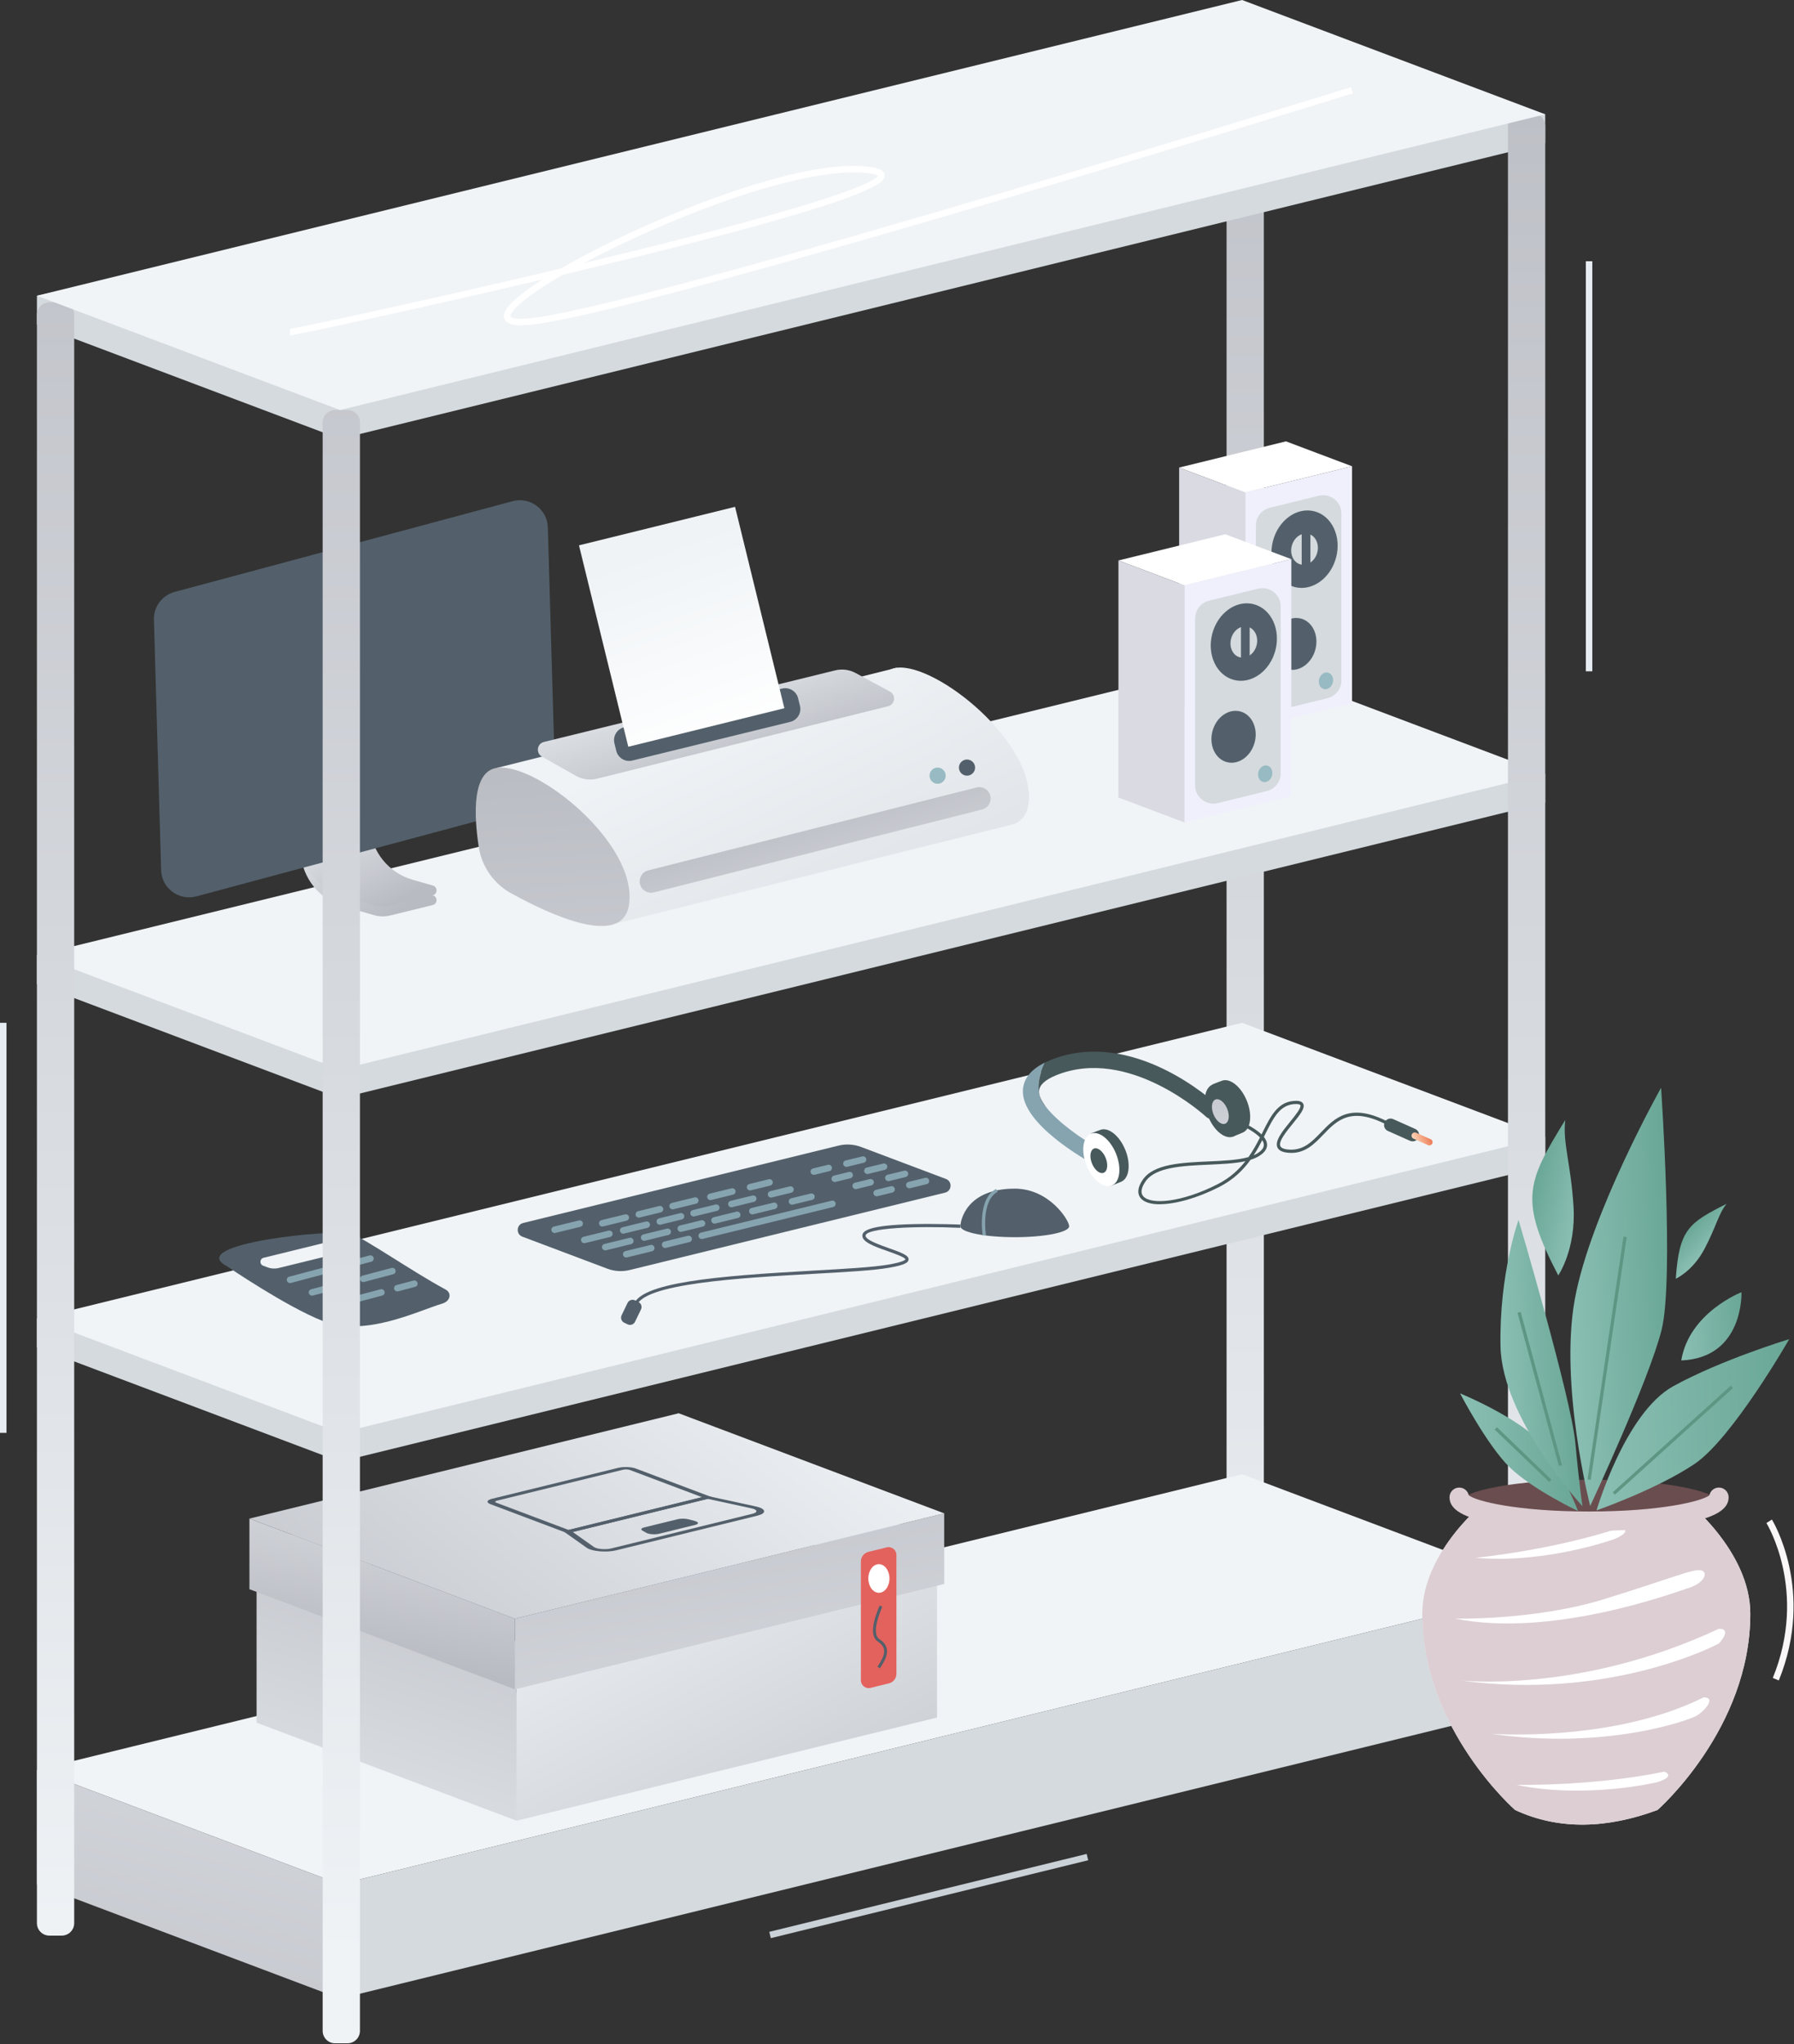 <svg width="553" height="630" viewBox="0 0 553 630" fill="none" xmlns="http://www.w3.org/2000/svg">
<rect x="0" y="0" width="553" height="630" fill="#333333" stroke="none"/>
<g clip-path="url(#clip0_522_7084)">
<path d="M385.75 4.26H381.92C379.805 4.26 378.09 5.975 378.09 8.09V503.81C378.09 505.925 379.805 507.64 381.92 507.64H385.75C387.865 507.64 389.58 505.925 389.58 503.81V8.09C389.58 5.975 387.865 4.26 385.75 4.26Z" fill="url(#paint0_linear_522_7084)"/>
<path d="M104.83 580.74L11.38 545.51L382.87 454.36L476.31 489.59L104.83 580.74Z" fill="#F0F4F7"/>
<path d="M476.31 524.83L104.83 615.98V580.74L476.31 489.59V524.83Z" fill="#D4DADD"/>
<path d="M104.83 615.98L11.38 580.74V545.51L104.83 580.74V615.98Z" fill="url(#paint1_linear_522_7084)"/>
<path d="M159.24 505.88L79.09 475.66L208.69 443.86L288.84 474.08L159.24 505.88Z" fill="url(#paint2_linear_522_7084)"/>
<path d="M155.24 520.77L95.79 498.36C91.18 496.63 90.23 489.24 94.99 487.25L201.08 466.61C204.93 465.67 208.98 465.91 212.69 467.31L273.57 485.14C278.79 488.38 274.78 494.99 271.78 495.72L166.85 521.47C163 522.41 158.95 522.17 155.24 520.77Z" fill="#53536B"/>
<path d="M155.24 515.1L95.79 492.69C92.9 491.6 93.15 487.43 96.15 486.69L201.08 460.94C204.93 460 208.98 460.24 212.69 461.64L272.14 484.05C275.03 485.14 274.78 489.31 271.78 490.05L166.85 515.8C163 516.74 158.95 516.5 155.24 515.1Z" fill="#53536B"/>
<path d="M183.98 491.71C191.944 491.71 198.4 488.558 198.4 484.67C198.4 480.782 191.944 477.63 183.98 477.63C176.016 477.63 169.56 480.782 169.56 484.67C169.56 488.558 176.016 491.71 183.98 491.71Z" fill="white"/>
<path d="M288.839 529.36L159.239 561.16V505.88L288.839 474.08V529.36Z" fill="url(#paint3_linear_522_7084)"/>
<path d="M159.24 561.16L79.09 530.94V475.66L159.24 505.88V561.16Z" fill="url(#paint4_linear_522_7084)"/>
<path d="M291.05 488.2L158.72 520.67V498.9L291.05 466.43V488.2Z" fill="url(#paint5_linear_522_7084)"/>
<path d="M158.72 520.67L76.89 489.81V468.04L158.72 498.9V520.67Z" fill="url(#paint6_linear_522_7084)"/>
<path d="M158.72 498.9L76.89 468.04L209.21 435.58L291.05 466.43L158.72 498.9Z" fill="url(#paint7_linear_522_7084)"/>
<path d="M274 518.831L268.35 520.22C266.84 520.59 265.37 519.441 265.37 517.881V481.261C265.37 479.861 266.33 478.641 267.69 478.301L273.34 476.911C274.85 476.541 276.32 477.691 276.32 479.251V515.871C276.32 517.271 275.36 518.491 274 518.831Z" fill="#E3625D"/>
<path d="M334.961 571.398L237.125 595.411L237.602 597.353L335.438 573.341L334.961 571.398Z" fill="#CAD2D8"/>
<path d="M104.83 338.52L11.38 303.28V294.41L382.87 212.13L476.31 238.49V247.37L104.83 338.52Z" fill="#D4DADD"/>
<path d="M104.83 329.64L11.38 294.41L382.87 203.26L476.31 238.49L104.83 329.64Z" fill="#F0F4F7"/>
<path d="M93.78 232.31C91 232.31 91.78 250.22 92.7 263.07C93.25 270.73 98.52 277.24 105.9 279.36L115.35 282.07C116.94 282.53 118.62 282.56 120.23 282.17L133.37 278.95C134.92 278.57 134.97 276.37 133.43 275.93L127.19 274.14C119.81 272.02 114.54 265.51 113.99 257.85C113.28 247.97 112.65 235.12 113.66 229.69C113.87 228.58 112.85 227.64 111.75 227.9L93.77 232.31H93.78Z" fill="url(#paint8_linear_522_7084)"/>
<path d="M93.78 229.31C91 229.31 91.78 247.22 92.7 260.07C93.25 267.73 98.52 274.24 105.9 276.36L115.35 279.07C116.94 279.53 118.62 279.56 120.23 279.17L133.37 275.95C134.92 275.57 134.97 273.37 133.43 272.93L127.19 271.14C119.81 269.02 114.54 262.51 113.99 254.85C113.28 244.97 112.65 232.12 113.66 226.69C113.87 225.58 112.85 224.64 111.75 224.9L93.77 229.31H93.78Z" fill="url(#paint9_linear_522_7084)"/>
<path d="M104.83 450.5L11.38 415.27V406.39L382.87 324.12L476.31 350.47V359.35L104.83 450.5Z" fill="#D4DADD"/>
<path d="M104.83 441.62L11.38 406.39L382.87 315.24L476.31 350.47L104.83 441.62Z" fill="#F0F4F7"/>
<path d="M187.18 391.01L161.02 381.15C158.99 380.38 159.16 377.45 161.27 376.93L258.49 353.08C260.79 352.52 263.2 352.66 265.42 353.5L291.58 363.36C293.61 364.13 293.44 367.06 291.33 367.58L194.11 391.43C191.81 391.99 189.4 391.85 187.18 391.01Z" fill="#53606B"/>
<path d="M47.45 191.01L49.67 268.19C49.83 273.75 55.14 277.71 60.52 276.27L164.71 248.3C168.57 247.26 171.21 243.72 171.09 239.73L168.87 162.55C168.71 156.99 163.4 153.03 158.02 154.47L53.83 182.44C49.97 183.48 47.33 187.02 47.45 191.01Z" fill="#53606B"/>
<path d="M104.83 135.26L11.38 100.03V91.15L382.87 8.88L476.31 35.23V44.11L104.83 135.26Z" fill="#D4DADD"/>
<path d="M69.85 390.19C69.85 390.19 88.07 402.64 99.47 407.13C112.47 412.25 128.68 404.06 136.39 401.76C138.78 401.05 139.41 398.54 137.28 397.4C127.23 392 112.02 381.42 108.21 380.25C103.17 378.7 56.97 383.28 69.84 390.19H69.85Z" fill="#53606B"/>
<path d="M82.45 390.6L81.1 390.09C79.93 389.65 80.03 387.95 81.25 387.66L102.93 382.34C104.08 382.06 105.29 382.13 106.39 382.55L107.74 383.06C108.91 383.5 108.81 385.2 107.59 385.49L85.91 390.81C84.76 391.09 83.55 391.02 82.45 390.6Z" fill="#F0F4F7"/>
<path d="M108.97 390.28C108.53 390.28 108.12 389.98 108 389.54C107.86 389.01 108.18 388.46 108.71 388.32L113.94 386.94C114.47 386.8 115.02 387.12 115.16 387.65C115.3 388.18 114.98 388.73 114.45 388.87L109.22 390.25C109.13 390.27 109.05 390.28 108.96 390.28H108.97Z" fill="#86A4B0"/>
<path d="M89.4 395.45C88.96 395.45 88.55 395.15 88.43 394.71C88.29 394.18 88.61 393.63 89.14 393.49L103.86 389.59C104.39 389.45 104.94 389.77 105.08 390.3C105.22 390.83 104.9 391.38 104.37 391.52L89.65 395.42C89.56 395.44 89.48 395.45 89.39 395.45H89.4Z" fill="#86A4B0"/>
<path d="M111.98 395.141C111.54 395.141 111.13 394.84 111.01 394.4C110.87 393.87 111.19 393.32 111.72 393.18L120.7 390.8C121.23 390.66 121.78 390.98 121.92 391.51C122.06 392.04 121.74 392.59 121.21 392.73L112.23 395.11C112.14 395.13 112.06 395.141 111.97 395.141H111.98Z" fill="#86A4B0"/>
<path d="M96.17 399.33C95.73 399.33 95.32 399.03 95.2 398.59C95.06 398.06 95.38 397.51 95.91 397.37L105.69 394.78C106.22 394.64 106.77 394.96 106.91 395.49C107.05 396.02 106.73 396.57 106.2 396.71L96.42 399.3C96.33 399.32 96.25 399.33 96.16 399.33H96.17Z" fill="#86A4B0"/>
<path d="M122.47 398.03C122.03 398.03 121.62 397.73 121.5 397.29C121.36 396.76 121.68 396.21 122.21 396.07L127.48 394.68C128.01 394.54 128.56 394.86 128.7 395.39C128.84 395.92 128.52 396.47 127.99 396.61L122.72 398C122.63 398.02 122.55 398.03 122.46 398.03H122.47Z" fill="#86A4B0"/>
<path d="M102.93 403.2C102.49 403.2 102.08 402.9 101.96 402.46C101.82 401.93 102.14 401.38 102.67 401.24L117.31 397.37C117.84 397.23 118.39 397.55 118.53 398.08C118.67 398.61 118.35 399.16 117.82 399.3L103.18 403.17C103.09 403.19 103.01 403.2 102.92 403.2H102.93Z" fill="#86A4B0"/>
<path d="M329.57 377.94C329.57 379.8 322.07 381.31 312.81 381.31C303.55 381.31 296.05 379.8 296.05 377.94C296.05 376.08 297.96 366.35 312.81 366.35C323.43 366.35 329.57 376.08 329.57 377.94Z" fill="#53606B"/>
<path d="M472.49 34.98H468.66C466.545 34.98 464.83 36.695 464.83 38.81V534.53C464.83 536.646 466.545 538.36 468.66 538.36H472.49C474.605 538.36 476.32 536.646 476.32 534.53V38.81C476.32 36.695 474.605 34.98 472.49 34.98Z" fill="url(#paint10_linear_522_7084)"/>
<path d="M19.04 93.19H15.21C13.095 93.19 11.38 94.905 11.38 97.02V592.74C11.38 594.856 13.095 596.57 15.21 596.57H19.04C21.155 596.57 22.87 594.856 22.87 592.74V97.02C22.87 94.905 21.155 93.19 19.04 93.19Z" fill="url(#paint11_linear_522_7084)"/>
<path d="M272.57 239.71C272.57 239.71 264.14 207.34 276.4 205.81C288.66 204.28 319.68 229.17 317 247.94C314.32 266.71 272.57 239.72 272.57 239.72V239.71Z" fill="url(#paint12_linear_522_7084)"/>
<path d="M189.551 284.72L311.391 254.27L276.401 205.81L153.301 236.64L189.551 284.72Z" fill="url(#paint13_linear_522_7084)"/>
<path d="M157.55 275.32C152.16 272.35 148.48 267.04 147.56 260.96C146.09 251.28 145.44 237.62 153.3 236.64C165.56 235.11 196.58 260 193.9 278.77C191.97 292.27 169.83 282.09 157.56 275.32H157.55Z" fill="url(#paint14_linear_522_7084)"/>
<path d="M177.541 239.12L167.041 233.19C165.111 232.1 165.511 229.21 167.661 228.68L257.431 206.62C259.561 206.1 261.801 206.38 263.721 207.42L274.311 213.14C276.281 214.2 275.911 217.13 273.741 217.67L184.001 240C181.811 240.54 179.501 240.23 177.531 239.12H177.541Z" fill="url(#paint15_linear_522_7084)"/>
<path d="M241.074 212.222L192.393 224.143C190.199 224.681 188.855 226.895 189.393 229.089L189.961 231.41C190.499 233.604 192.713 234.947 194.907 234.41L243.588 222.489C245.782 221.951 247.125 219.737 246.588 217.543L246.02 215.222C245.482 213.028 243.268 211.685 241.074 212.222Z" fill="#53606B"/>
<path d="M200.77 275.15C199.17 275.2 197.69 274.13 197.28 272.51C196.81 270.64 197.94 268.73 199.82 268.26L301.01 242.71C302.88 242.23 304.79 243.37 305.26 245.25C305.73 247.12 304.6 249.03 302.72 249.5L201.53 275.05C201.28 275.11 201.02 275.15 200.77 275.16V275.15Z" fill="url(#paint16_linear_522_7084)"/>
<path d="M289.02 241.56C290.395 241.56 291.51 240.445 291.51 239.07C291.51 237.695 290.395 236.58 289.02 236.58C287.645 236.58 286.53 237.695 286.53 239.07C286.53 240.445 287.645 241.56 289.02 241.56Z" fill="#97BAC3"/>
<path d="M298.081 239.07C299.456 239.07 300.571 237.955 300.571 236.58C300.571 235.205 299.456 234.09 298.081 234.09C296.706 234.09 295.591 235.205 295.591 236.58C295.591 237.955 296.706 239.07 298.081 239.07Z" fill="#53606B"/>
<path d="M241.781 218.28L193.671 230.16L178.471 168.08L226.581 156.21L241.781 218.28Z" fill="url(#paint17_linear_522_7084)"/>
<path d="M384.339 339.269C386.119 343.679 385.539 348.079 383.039 349.089C382.779 349.199 380.149 350.319 379.869 350.349C377.469 350.559 376.879 346.879 375.279 342.939C373.719 339.079 371.979 335.849 373.739 334.269C373.989 334.039 376.269 333.249 376.579 333.119C379.079 332.109 382.559 334.869 384.339 339.279V339.269Z" fill="#48595B"/>
<path d="M380.188 350.286C382.692 349.274 383.277 344.876 381.493 340.461C379.71 336.047 376.234 333.289 373.73 334.301C371.226 335.313 370.642 339.711 372.425 344.125C374.209 348.539 377.684 351.297 380.188 350.286Z" fill="#48595B"/>
<path d="M322.1 327.49C317.8 329.6 315.51 332.44 315.31 335.95C314.72 346.36 334.8 357.57 337.09 358.81C337.77 359.18 338.55 359.2 339.22 358.93C339.74 358.72 340.19 358.34 340.48 357.81C341.14 356.6 340.69 355.08 339.48 354.42C333.69 351.27 326.3 346.03 322.61 341.39C322.59 341.37 322.58 341.36 322.56 341.35C318.32 337.24 320.54 330.78 322.1 327.49Z" fill="#86A4B0"/>
<path d="M375.21 340.55C374.15 339.56 349.08 316.5 323.75 326.74C323.17 326.98 322.63 327.23 322.1 327.49C320.54 330.77 318.32 337.23 322.56 341.35C322.58 341.37 322.59 341.38 322.61 341.39C321.12 339.51 320.22 337.73 320.3 336.23C320.4 334.4 322.19 332.77 325.62 331.38C347.98 322.34 371.56 343.99 371.79 344.21C372.8 345.15 374.38 345.1 375.32 344.09C376.26 343.08 376.21 341.5 375.2 340.56L375.21 340.55Z" fill="#48595B"/>
<path d="M346.879 354.41C348.659 358.82 348.079 363.22 345.579 364.23C345.319 364.34 342.689 365.46 342.409 365.49C340.009 365.7 339.419 362.02 337.819 358.08C336.259 354.22 334.519 350.99 336.279 349.41C336.529 349.18 338.809 348.39 339.119 348.26C341.619 347.25 345.099 350.01 346.879 354.42V354.41Z" fill="#48595B"/>
<path d="M342.714 365.407C345.218 364.395 345.802 359.997 344.019 355.583C342.235 351.169 338.76 348.41 336.256 349.422C333.752 350.434 333.167 354.832 334.951 359.246C336.734 363.66 340.21 366.418 342.714 365.407Z" fill="white"/>
<path d="M340.218 361.46C341.385 360.988 341.657 358.937 340.826 356.878C339.994 354.82 338.373 353.534 337.206 354.005C336.038 354.477 335.766 356.528 336.598 358.587C337.429 360.645 339.05 361.932 340.218 361.46Z" fill="#48595B"/>
<path d="M357.49 371.17C354.81 371.17 352.76 370.58 351.68 369.36C350.82 368.38 350.22 366.58 352.28 363.57C355.61 358.71 364.24 358.33 372.58 357.96C377.19 357.75 381.61 357.56 384.85 356.62C386.27 354.6 387.4 352.53 388.39 350.57C386.55 348.66 383.07 346.97 381.47 346.34L381.84 345.41C382.09 345.51 386.39 347.23 388.86 349.64L389.17 349.02C391.75 343.85 393.97 339.39 399.35 339.29C400.67 339.26 401.41 339.57 401.73 340.22C402.38 341.55 400.66 343.66 398.49 346.33C396.5 348.78 394.03 351.82 394.66 353.24C395.01 354.03 396.42 354.27 397.54 354.33C401.84 354.54 404.45 351.86 407.2 349C411.43 344.6 416.21 339.61 428.14 345.89L427.68 346.77C416.42 340.85 412.1 345.34 407.92 349.69C405.14 352.59 402.24 355.59 397.49 355.32C395.43 355.21 394.21 354.66 393.76 353.63C392.88 351.64 395.34 348.61 397.72 345.68C399.27 343.77 401.2 341.39 400.84 340.63C400.78 340.51 400.52 340.23 399.38 340.27C394.61 340.35 392.61 344.37 390.07 349.44C389.91 349.76 389.75 350.08 389.59 350.41C390.14 351.11 390.51 351.85 390.57 352.61C390.68 354.01 389.82 355.27 387.99 356.37C387.26 356.81 386.41 357.16 385.48 357.46C383.22 360.6 380.22 363.59 375.85 365.82C369.08 369.28 362.28 371.15 357.49 371.15V371.17ZM383.91 357.89C380.72 358.6 376.75 358.77 372.62 358.96C364.52 359.32 356.15 359.69 353.1 364.14C352.16 365.51 351.28 367.41 352.42 368.71C354.75 371.36 364.19 370.67 375.38 364.96C379.1 363.06 381.8 360.57 383.89 357.9L383.91 357.89ZM389.08 351.43C388.31 352.94 387.45 354.51 386.44 356.06C386.81 355.9 387.15 355.73 387.47 355.54C388.94 354.66 389.65 353.71 389.57 352.72C389.53 352.29 389.36 351.86 389.08 351.43Z" fill="#48595B"/>
<path d="M435.429 351.77C435.159 351.77 434.879 351.71 434.619 351.6L427.819 348.57C426.809 348.12 426.359 346.94 426.809 345.93C427.259 344.92 428.439 344.47 429.449 344.92L436.249 347.95C437.259 348.4 437.709 349.58 437.259 350.59C436.929 351.33 436.199 351.78 435.429 351.78V351.77Z" fill="#48595B"/>
<path d="M440.6 353.04C440.46 353.04 440.33 353.01 440.19 352.95L435.71 350.95C435.21 350.73 434.98 350.13 435.2 349.63C435.43 349.13 436.01 348.9 436.52 349.12L441 351.12C441.5 351.34 441.73 351.94 441.51 352.44C441.34 352.81 440.98 353.03 440.6 353.03V353.04Z" fill="url(#paint18_linear_522_7084)"/>
<path d="M377.679 346.33C378.846 345.858 379.118 343.807 378.287 341.749C377.455 339.69 375.834 338.404 374.667 338.875C373.499 339.347 373.227 341.398 374.059 343.457C374.89 345.515 376.511 346.802 377.679 346.33Z" fill="url(#paint19_linear_522_7084)"/>
<path d="M302.92 380.81C302.85 380.35 301.22 369.49 307.05 366.44L307.51 367.33C302.31 370.05 303.89 380.56 303.9 380.66L302.91 380.81H302.92Z" fill="#86A4B0"/>
<path d="M196.17 402.74L195.19 402.53C196.76 395.22 221.18 393.27 250.53 391.62C260.49 391.06 269.09 390.58 273.91 389.75C278.8 388.9 279.07 388.22 279.08 388.14C279.04 387.53 275.69 386.35 273.69 385.64C269.5 384.16 265.54 382.76 265.83 380.65C266.01 379.37 267.82 377.63 281.38 377.29C288.67 377.11 295.98 377.43 296.05 377.43L296.01 378.43C281.91 377.8 267.14 378.51 266.82 380.79C266.64 382.09 271.08 383.66 274.02 384.7C277.96 386.09 280.18 386.94 280.07 388.22C279.99 389.12 278.95 389.88 274.07 390.73C269.19 391.58 260.57 392.06 250.57 392.62C228.25 393.87 197.68 395.58 196.15 402.74H196.17Z" fill="#53606B"/>
<path d="M196.785 401.277L195.74 400.773C194.885 400.36 193.857 400.719 193.444 401.574L191.61 405.375C191.197 406.231 191.556 407.259 192.411 407.672L193.456 408.176C194.312 408.589 195.34 408.23 195.753 407.374L197.587 403.574C198 402.718 197.641 401.69 196.785 401.277Z" fill="#53606B"/>
<path d="M383.84 151.79L363.47 144.11L396.4 136.03L416.77 143.71L383.84 151.79Z" fill="white"/>
<path d="M416.77 216.77L383.84 224.85V151.79L416.77 143.71V216.77Z" fill="#F0F0FC"/>
<path d="M383.84 224.85L363.47 217.17V144.11L383.84 151.79V224.85Z" fill="#D9DAE2"/>
<path d="M409.21 215.181L394.08 218.891C390.54 219.761 387.12 217.081 387.12 213.431V161.971C387.12 159.381 388.89 157.131 391.4 156.511L406.53 152.801C410.07 151.931 413.49 154.611 413.49 158.261V209.721C413.49 212.311 411.72 214.561 409.21 215.181Z" fill="#D4DADD"/>
<path d="M411.853 171.819C413.548 165.378 410.566 159.01 405.193 157.597C399.82 156.183 394.09 160.259 392.396 166.7C390.701 173.142 393.683 179.509 399.056 180.923C404.429 182.337 410.159 178.261 411.853 171.819Z" fill="#53606B"/>
<path d="M405.466 200.174C406.602 195.858 404.608 191.593 401.014 190.648C397.419 189.702 393.585 192.434 392.449 196.749C391.314 201.065 393.308 205.33 396.902 206.276C400.497 207.222 404.331 204.49 405.466 200.174Z" fill="#53606B"/>
<path d="M410.825 210.396C411.19 209.008 410.546 207.635 409.387 207.33C408.228 207.025 406.993 207.904 406.627 209.292C406.262 210.681 406.905 212.054 408.064 212.359C409.223 212.664 410.459 211.785 410.825 210.396Z" fill="#97BAC3"/>
<path d="M406.051 170.293C406.734 167.697 405.53 165.13 403.361 164.56C401.193 163.989 398.881 165.631 398.198 168.227C397.516 170.822 398.72 173.389 400.888 173.96C403.057 174.53 405.368 172.888 406.051 170.293Z" fill="#D4DADD"/>
<path d="M403.93 159.66H401.25V178.43H403.93V159.66Z" fill="#53606B"/>
<path d="M365.12 180.42L344.76 172.74L377.68 164.66L398.05 172.34L365.12 180.42Z" fill="white"/>
<path d="M398.05 245.4L365.12 253.48V180.42L398.05 172.34V245.4Z" fill="#F0F0FC"/>
<path d="M365.12 253.48L344.76 245.8V172.74L365.12 180.42V253.48Z" fill="#D9DAE2"/>
<path d="M390.489 243.811L375.359 247.521C371.819 248.391 368.399 245.711 368.399 242.061V190.601C368.399 188.011 370.169 185.761 372.679 185.141L387.809 181.431C391.349 180.561 394.769 183.241 394.769 186.891V238.351C394.769 240.941 392.999 243.191 390.489 243.811Z" fill="#D4DADD"/>
<path d="M393.139 200.447C394.833 194.006 391.851 187.638 386.478 186.225C381.105 184.811 375.375 188.887 373.681 195.328C371.986 201.769 374.968 208.137 380.341 209.551C385.714 210.964 391.444 206.889 393.139 200.447Z" fill="#53606B"/>
<path d="M386.754 228.793C387.889 224.478 385.895 220.212 382.301 219.267C378.706 218.321 374.872 221.053 373.736 225.369C372.601 229.684 374.595 233.949 378.189 234.895C381.784 235.841 385.618 233.109 386.754 228.793Z" fill="#53606B"/>
<path d="M392.099 239.032C392.464 237.643 391.821 236.271 390.662 235.966C389.503 235.661 388.267 236.539 387.902 237.928C387.536 239.317 388.18 240.69 389.339 240.995C390.498 241.299 391.734 240.421 392.099 239.032Z" fill="#97BAC3"/>
<path d="M387.335 198.921C388.018 196.325 386.814 193.758 384.646 193.188C382.477 192.617 380.166 194.259 379.483 196.855C378.8 199.45 380.004 202.017 382.172 202.588C384.341 203.158 386.652 201.516 387.335 198.921Z" fill="#D4DADD"/>
<path d="M385.209 188.28H382.529V207.05H385.209V188.28Z" fill="#53606B"/>
<path d="M260.91 359.64C260.46 359.64 260.05 359.33 259.94 358.88C259.81 358.34 260.14 357.8 260.67 357.67L265.8 356.42C266.34 356.29 266.88 356.62 267.01 357.15C267.14 357.69 266.81 358.23 266.28 358.36L261.15 359.61C261.07 359.63 260.99 359.64 260.91 359.64Z" fill="#86A4B0"/>
<path d="M250.85 362.1C250.4 362.1 249.99 361.79 249.88 361.34C249.75 360.8 250.08 360.26 250.61 360.13L255.21 359.01C255.74 358.88 256.29 359.21 256.42 359.74C256.55 360.28 256.22 360.82 255.69 360.95L251.09 362.07C251.01 362.09 250.93 362.1 250.85 362.1Z" fill="#86A4B0"/>
<path d="M231.21 366.9C230.76 366.9 230.35 366.59 230.24 366.14C230.11 365.6 230.44 365.06 230.97 364.93L236.97 363.46C237.5 363.33 238.05 363.66 238.18 364.19C238.31 364.73 237.98 365.27 237.45 365.4L231.45 366.87C231.37 366.89 231.29 366.9 231.21 366.9Z" fill="#86A4B0"/>
<path d="M218.98 369.88C218.53 369.88 218.12 369.57 218.01 369.12C217.88 368.58 218.21 368.04 218.74 367.91L225.49 366.26C226.03 366.13 226.57 366.46 226.7 366.99C226.83 367.53 226.5 368.07 225.97 368.2L219.22 369.85C219.14 369.87 219.06 369.88 218.98 369.88Z" fill="#86A4B0"/>
<path d="M207.33 372.73C206.88 372.73 206.47 372.42 206.36 371.97C206.23 371.43 206.56 370.89 207.09 370.76L214.09 369.05C214.62 368.92 215.17 369.25 215.3 369.78C215.43 370.32 215.1 370.86 214.57 370.99L207.57 372.7C207.49 372.72 207.41 372.73 207.33 372.73Z" fill="#86A4B0"/>
<path d="M196.92 375.28C196.47 375.28 196.06 374.97 195.95 374.52C195.82 373.98 196.15 373.44 196.68 373.31L203.22 371.71C203.76 371.58 204.3 371.91 204.43 372.44C204.56 372.98 204.23 373.52 203.7 373.65L197.16 375.25C197.08 375.27 197 375.28 196.92 375.28Z" fill="#86A4B0"/>
<path d="M185.64 378.03C185.19 378.03 184.78 377.72 184.67 377.27C184.54 376.73 184.87 376.19 185.4 376.06L192.66 374.29C193.2 374.16 193.74 374.49 193.87 375.02C194 375.56 193.67 376.1 193.14 376.23L185.88 378C185.8 378.02 185.72 378.03 185.64 378.03Z" fill="#86A4B0"/>
<path d="M170.95 380.02C170.5 380.02 170.09 379.71 169.98 379.26C169.85 378.72 170.18 378.18 170.71 378.05L178.45 376.16C178.98 376.03 179.53 376.36 179.66 376.89C179.79 377.43 179.46 377.97 178.93 378.1L171.19 379.99C171.11 380.01 171.03 380.02 170.95 380.02Z" fill="#86A4B0"/>
<path d="M267.37 361.84C266.92 361.84 266.51 361.53 266.4 361.08C266.27 360.54 266.6 360 267.13 359.87L272.26 358.62C272.79 358.49 273.34 358.82 273.47 359.35C273.6 359.89 273.27 360.43 272.74 360.56L267.61 361.81C267.53 361.83 267.45 361.84 267.37 361.84Z" fill="#86A4B0"/>
<path d="M257.31 364.3C256.86 364.3 256.45 363.99 256.34 363.54C256.21 363 256.54 362.46 257.07 362.33L261.67 361.21C262.2 361.08 262.75 361.41 262.88 361.94C263.01 362.48 262.68 363.02 262.15 363.15L257.55 364.27C257.47 364.29 257.39 364.3 257.31 364.3Z" fill="#86A4B0"/>
<path d="M237.67 369.1C237.22 369.1 236.81 368.79 236.7 368.34C236.57 367.8 236.9 367.26 237.43 367.13L243.43 365.66C243.97 365.53 244.51 365.86 244.64 366.39C244.77 366.93 244.44 367.47 243.91 367.6L237.91 369.07C237.83 369.09 237.75 369.1 237.67 369.1Z" fill="#86A4B0"/>
<path d="M225.44 372.09C224.99 372.09 224.58 371.78 224.47 371.33C224.34 370.79 224.67 370.25 225.2 370.12L231.95 368.47C232.49 368.34 233.03 368.67 233.16 369.2C233.29 369.74 232.96 370.28 232.43 370.41L225.68 372.06C225.6 372.08 225.52 372.09 225.44 372.09Z" fill="#86A4B0"/>
<path d="M213.79 374.93C213.34 374.93 212.93 374.62 212.82 374.17C212.69 373.63 213.02 373.09 213.55 372.96L220.55 371.25C221.08 371.12 221.63 371.45 221.76 371.98C221.89 372.52 221.56 373.06 221.03 373.19L214.03 374.9C213.95 374.92 213.87 374.93 213.79 374.93Z" fill="#86A4B0"/>
<path d="M203.38 377.48C202.93 377.48 202.52 377.17 202.41 376.72C202.28 376.18 202.61 375.64 203.14 375.51L209.68 373.91C210.22 373.78 210.76 374.11 210.89 374.64C211.02 375.18 210.69 375.72 210.16 375.85L203.62 377.45C203.54 377.47 203.46 377.48 203.38 377.48Z" fill="#86A4B0"/>
<path d="M192.1 380.23C191.65 380.23 191.24 379.92 191.13 379.47C191 378.93 191.33 378.39 191.86 378.26L199.12 376.49C199.66 376.36 200.2 376.69 200.33 377.22C200.46 377.76 200.13 378.3 199.6 378.43L192.34 380.2C192.26 380.22 192.18 380.23 192.1 380.23Z" fill="#86A4B0"/>
<path d="M180.1 383.16C179.65 383.16 179.24 382.85 179.13 382.4C179 381.86 179.33 381.32 179.86 381.19L187.6 379.3C188.13 379.17 188.68 379.5 188.81 380.03C188.94 380.57 188.61 381.11 188.08 381.24L180.34 383.13C180.26 383.15 180.18 383.16 180.1 383.16Z" fill="#86A4B0"/>
<path d="M273.83 364.04C273.38 364.04 272.97 363.73 272.86 363.28C272.73 362.74 273.06 362.2 273.59 362.07L278.72 360.82C279.26 360.69 279.8 361.02 279.93 361.55C280.06 362.09 279.73 362.63 279.2 362.76L274.07 364.01C273.99 364.03 273.91 364.04 273.83 364.04Z" fill="#86A4B0"/>
<path d="M263.77 366.5C263.32 366.5 262.91 366.19 262.8 365.74C262.67 365.2 263 364.66 263.53 364.53L268.13 363.41C268.66 363.28 269.21 363.61 269.34 364.14C269.47 364.68 269.14 365.22 268.61 365.35L264.01 366.47C263.93 366.49 263.85 366.5 263.77 366.5Z" fill="#86A4B0"/>
<path d="M244.13 371.3C243.68 371.3 243.27 370.99 243.16 370.54C243.03 370 243.36 369.46 243.89 369.33L249.89 367.86C250.43 367.73 250.97 368.06 251.1 368.59C251.23 369.13 250.9 369.67 250.37 369.8L244.37 371.27C244.29 371.29 244.21 371.3 244.13 371.3Z" fill="#86A4B0"/>
<path d="M231.9 374.29C231.45 374.29 231.04 373.98 230.93 373.53C230.8 372.99 231.13 372.45 231.66 372.32L238.41 370.67C238.95 370.54 239.49 370.87 239.62 371.4C239.75 371.94 239.42 372.48 238.89 372.61L232.14 374.26C232.06 374.28 231.98 374.29 231.9 374.29Z" fill="#86A4B0"/>
<path d="M220.25 377.13C219.8 377.13 219.39 376.82 219.28 376.37C219.15 375.83 219.48 375.29 220.01 375.16L227.01 373.45C227.55 373.32 228.09 373.65 228.22 374.18C228.35 374.72 228.02 375.26 227.49 375.39L220.49 377.1C220.41 377.12 220.33 377.13 220.25 377.13Z" fill="#86A4B0"/>
<path d="M209.84 379.68C209.39 379.68 208.98 379.37 208.87 378.92C208.74 378.38 209.07 377.84 209.6 377.71L216.14 376.11C216.68 375.98 217.22 376.31 217.35 376.84C217.48 377.38 217.15 377.92 216.62 378.05L210.08 379.65C210 379.67 209.92 379.68 209.84 379.68Z" fill="#86A4B0"/>
<path d="M198.56 382.43C198.11 382.43 197.7 382.12 197.59 381.67C197.46 381.13 197.79 380.59 198.32 380.46L205.58 378.68C206.11 378.55 206.66 378.88 206.79 379.41C206.92 379.95 206.59 380.49 206.06 380.62L198.8 382.4C198.72 382.42 198.64 382.43 198.56 382.43Z" fill="#86A4B0"/>
<path d="M186.56 385.37C186.11 385.37 185.7 385.06 185.59 384.61C185.46 384.07 185.79 383.53 186.32 383.4L194.06 381.51C194.59 381.38 195.14 381.71 195.27 382.24C195.4 382.78 195.07 383.32 194.54 383.45L186.8 385.34C186.72 385.36 186.64 385.37 186.56 385.37Z" fill="#86A4B0"/>
<path d="M280.29 366.24C279.84 366.24 279.43 365.93 279.32 365.48C279.19 364.94 279.52 364.4 280.05 364.27L285.18 363.02C285.72 362.89 286.26 363.22 286.39 363.75C286.52 364.29 286.19 364.83 285.66 364.96L280.53 366.21C280.45 366.23 280.37 366.24 280.29 366.24Z" fill="#86A4B0"/>
<path d="M270.23 368.7C269.78 368.7 269.37 368.39 269.26 367.94C269.13 367.4 269.46 366.86 269.99 366.73L274.59 365.61C275.12 365.48 275.67 365.81 275.8 366.34C275.93 366.88 275.6 367.42 275.07 367.55L270.47 368.67C270.39 368.69 270.31 368.7 270.23 368.7Z" fill="#86A4B0"/>
<path d="M216.3 381.88C215.85 381.88 215.44 381.57 215.33 381.12C215.2 380.58 215.53 380.04 216.06 379.91L256.35 370.07C256.88 369.94 257.43 370.27 257.56 370.8C257.69 371.34 257.36 371.88 256.83 372.01L216.54 381.85C216.46 381.87 216.38 381.88 216.3 381.88Z" fill="#86A4B0"/>
<path d="M205.02 384.63C204.57 384.63 204.16 384.32 204.05 383.87C203.92 383.33 204.25 382.79 204.78 382.66L212.04 380.89C212.58 380.76 213.12 381.09 213.25 381.62C213.38 382.16 213.05 382.7 212.52 382.83L205.26 384.6C205.18 384.62 205.1 384.63 205.02 384.63Z" fill="#86A4B0"/>
<path d="M193.02 387.57C192.57 387.57 192.16 387.26 192.05 386.81C191.92 386.27 192.25 385.73 192.78 385.6L200.52 383.71C201.05 383.58 201.6 383.91 201.73 384.44C201.86 384.98 201.53 385.52 201 385.65L193.26 387.54C193.18 387.56 193.1 387.57 193.02 387.57Z" fill="#86A4B0"/>
<path d="M107.12 126.38H103.29C101.175 126.38 99.46 128.095 99.46 130.21V625.93C99.46 628.045 101.175 629.76 103.29 629.76H107.12C109.235 629.76 110.95 628.045 110.95 625.93V130.21C110.95 128.095 109.235 126.38 107.12 126.38Z" fill="url(#paint20_linear_522_7084)"/>
<path d="M2 315.24H0V441.62H2V315.24Z" fill="#E7EDF2"/>
<path d="M490.83 80.519H488.83V206.9H490.83V80.519Z" fill="#E7EDF2"/>
<path d="M516.56 394.119C516.56 394.119 521.74 391.829 525.38 384.969C529.01 378.119 529.63 374.299 532.2 371.029C520.59 376.909 517.6 378.819 516.56 394.119Z" fill="url(#paint21_linear_522_7084)"/>
<path d="M480.34 393.079C480.34 393.079 485.87 385.059 485.03 371.759C484.19 358.459 481.66 352.309 482.49 345.199C470.76 364.249 468.1 369.729 480.33 393.079H480.34Z" fill="url(#paint22_linear_522_7084)"/>
<path d="M458.59 462.17C458.59 462.17 438.43 477.79 438.42 497.4C438.41 532.83 467.02 557.85 467.02 557.85C480.68 564.23 495.74 563.5 510.93 557.85C510.93 557.85 539.54 532.83 539.53 497.4C539.53 477.79 519.36 462.17 519.36 462.17H458.59Z" fill="#F4EFF3"/>
<path d="M458.59 462.17C458.59 462.17 438.43 477.79 438.42 497.4C438.41 532.83 467.02 557.85 467.02 557.85C480.68 564.23 495.74 563.5 510.93 557.85C510.93 557.85 539.54 532.83 539.53 497.4C539.53 477.79 519.36 462.17 519.36 462.17H458.59Z" fill="#DCCED3"/>
<path d="M454.76 480.129C454.76 480.129 478.27 477.909 499.7 470.779C503.49 472.059 497.66 474.349 497.66 474.349C497.66 474.349 476.47 482.059 454.77 480.119L454.76 480.129Z" fill="white"/>
<path d="M467.36 550.099C467.36 550.099 490.97 550.619 513.08 546.029C516.69 547.739 510.64 549.339 510.64 549.339C510.64 549.339 488.7 554.539 467.37 550.099H467.36Z" fill="white"/>
<path d="M448.5 498.869C448.5 498.869 473.14 499.449 494.33 492.909C515.52 486.359 521.94 483.429 524.35 483.999C526.76 484.569 525.22 487.899 520.88 489.299C516.54 490.699 478.55 504.949 448.5 498.869Z" fill="white"/>
<path d="M449.81 517.889C449.81 517.889 486.73 522.229 529.85 501.989C534.16 501.989 529.85 506.549 529.85 506.549C529.85 506.549 496.69 524.399 449.81 517.879V517.889Z" fill="white"/>
<path d="M459.54 534.36C459.54 534.36 497.07 537.17 525.16 523.13C529.15 523.13 525.43 527.44 522.87 528.86C520.31 530.28 494.78 539.47 459.54 534.36Z" fill="white"/>
<path d="M489.83 470.82C511.932 470.82 529.85 467.515 529.85 463.44C529.85 459.364 511.932 456.06 489.83 456.06C467.727 456.06 449.81 459.364 449.81 463.44C449.81 467.515 467.727 470.82 489.83 470.82Z" fill="#6A4D4F"/>
<path d="M489.83 471.859C478.96 471.859 468.72 471.069 460.99 469.649C451.19 467.839 446.81 465.319 446.81 461.479C446.81 459.819 448.15 458.479 449.81 458.479C451.25 458.479 452.45 459.489 452.74 460.849C454.85 462.639 467.61 465.859 489.83 465.859C512.05 465.859 524.81 462.639 526.92 460.849C527.21 459.499 528.41 458.479 529.85 458.479C531.51 458.479 532.85 459.819 532.85 461.479C532.85 465.319 528.48 467.839 518.67 469.649C510.94 471.069 500.69 471.859 489.83 471.859Z" fill="#DCCED3"/>
<path d="M492.14 465.499C492.14 465.499 500.9 435.449 515.77 427.249C530.64 419.049 551.52 412.739 551.52 412.739C551.52 412.739 534 443.379 522.32 451.219C510.64 459.059 492.14 465.509 492.14 465.509V465.499Z" fill="url(#paint23_linear_522_7084)"/>
<path d="M450.06 429.449C450.06 429.449 471.8 438.299 477.53 447.809C483.26 457.319 486.45 465.739 486.45 465.739C486.45 465.739 472.16 458.959 465.23 452.109C458.3 445.269 450.06 429.449 450.06 429.449Z" fill="url(#paint24_linear_522_7084)"/>
<path d="M512.03 335.27C512.03 335.27 516.08 394.22 512.2 409.82C508.32 425.42 490.18 464.16 490.18 464.16C490.18 464.16 480.59 426.81 485.45 400.35C490.31 373.89 512.02 335.27 512.02 335.27H512.03Z" fill="url(#paint25_linear_522_7084)"/>
<path d="M468.08 375.979C468.08 375.979 484.29 430.719 485.59 444.629C486.89 458.529 487.81 464.249 487.81 464.249C487.81 464.249 462.96 437.229 462.53 414.919C462.1 392.609 468.08 375.979 468.08 375.979Z" fill="url(#paint26_linear_522_7084)"/>
<path d="M536.81 398.27C536.81 398.27 520.69 404.5 518.25 419.3C537.63 418.51 536.81 398.27 536.81 398.27Z" fill="url(#paint27_linear_522_7084)"/>
<path d="M548.31 517.92L546.46 517.17C557.36 490.43 544.63 469.61 544.5 469.4L546.19 468.34C546.33 468.56 559.61 490.21 548.31 517.93V517.92Z" fill="#FAF7F9"/>
<path d="M500.446 381.131L489.353 455.983L490.342 456.13L501.435 381.278L500.446 381.131Z" fill="#5E9684"/>
<path d="M533.525 427.074L497.121 459.933L497.791 460.675L534.195 427.816L533.525 427.074Z" fill="#5E9684"/>
<path d="M480.52 451.79L467.77 404.6L468.74 404.34L481.48 451.53L480.52 451.79Z" fill="#5E9684"/>
<path d="M461.429 439.883L460.736 440.604L477.516 456.74L478.21 456.019L461.429 439.883Z" fill="#5E9684"/>
<path d="M219.75 461.57C204.82 465.23 189.88 468.9 174.95 472.56C165.44 468.98 160.69 467.18 151.18 463.6C149.81 463.08 150.02 462.34 151.65 461.94C167.21 458.12 174.99 456.21 190.55 452.4C192.18 452 194.61 452.1 195.98 452.61C205.49 456.19 210.24 457.99 219.75 461.57ZM175.24 471.54C191.7 467.5 199.93 465.48 216.39 461.44C207.5 458.09 203.05 456.41 194.15 453.06C193.63 452.86 192.7 452.83 192.08 452.98C176.52 456.8 168.74 458.71 153.18 462.52C152.56 462.67 152.48 462.96 153 463.15C161.89 466.5 166.34 468.18 175.24 471.53V471.54Z" fill="#53606B"/>
<path d="M233.46 467.141C216.05 471.411 207.35 473.551 189.94 477.821C188.53 478.171 186.68 478.281 184.89 478.131C183.09 477.981 181.63 477.591 180.89 477.061C177.99 475.011 176.54 473.981 173.64 471.931C191.38 467.581 200.25 465.401 217.99 461.051C223.98 462.351 226.97 463.001 232.95 464.291C234.49 464.621 235.43 465.141 235.53 465.701C235.63 466.271 234.88 466.791 233.47 467.141H233.46ZM176.54 472.171C179.15 474.021 180.46 474.941 183.07 476.791C183.51 477.101 184.37 477.331 185.43 477.421C186.49 477.511 187.58 477.441 188.41 477.241C205.82 472.971 214.52 470.831 231.93 466.561C232.76 466.361 233.21 466.051 233.15 465.711C233.09 465.381 232.54 465.071 231.63 464.881C226.24 463.711 223.55 463.131 218.16 461.961C201.52 466.041 193.2 468.091 176.55 472.171H176.54Z" fill="#53606B"/>
<path d="M214.23 470.001C209.82 471.081 207.61 471.621 203.2 472.711C201.95 473.021 200.05 472.891 199.25 472.441C198.75 472.161 198.51 472.021 198.01 471.741C197.4 471.401 197.66 470.981 198.61 470.751C202.73 469.741 204.78 469.241 208.9 468.231C209.85 468.001 211.24 468.011 212.21 468.261C213 468.471 213.4 468.571 214.19 468.781C215.46 469.111 215.48 469.701 214.23 470.011V470.001Z" fill="#53606B"/>
<path d="M271.23 514.19L270.47 513.72C270.57 513.55 270.69 513.37 270.81 513.18C272.49 510.53 273.75 507.99 270.61 505.96C267.86 504.18 269.38 498.94 271.15 494.85L271.97 495.2C270.64 498.29 268.75 503.69 271.1 505.21C275.25 507.89 272.85 511.64 271.57 513.66C271.45 513.85 271.34 514.02 271.24 514.19H271.23Z" fill="#53606B"/>
<path d="M270.92 490.91C272.721 490.91 274.18 488.935 274.18 486.5C274.18 484.064 272.721 482.09 270.92 482.09C269.12 482.09 267.66 484.064 267.66 486.5C267.66 488.935 269.12 490.91 270.92 490.91Z" fill="white"/>
<path d="M104.83 126.38L11.38 91.15L382.87 0L476.31 35.23L104.83 126.38Z" fill="#F0F4F7"/>
<path d="M89.4 103.38L89.35 101.38C91.11 101.22 131.53 92.59 172.84 82.78C181.09 78 191.66 72.73 203.15 67.79C216.26 62.16 248.76 49.28 267.47 51.34C269.96 51.61 272.81 52.19 272.7 54.18C272.6 56.02 272.33 60.92 181.44 82.78C178.79 83.42 176.13 84.05 173.48 84.68C165.22 89.47 159.39 93.73 157.71 96.47C157.4 96.98 157.27 97.41 157.39 97.58C157.48 97.72 158.48 98.88 165.81 97.8C207.09 91.75 414.37 27.5 416.45 26.86L417.04 28.77C414.95 29.42 207.53 93.71 166.09 99.78C160.01 100.67 156.81 100.33 155.71 98.68C155.3 98.07 155.03 97.01 155.99 95.42C157.41 93.1 161.42 89.85 167.26 86.14C127.86 95.41 90.66 103.37 89.38 103.37L89.4 103.38ZM263.24 53.13C242.02 53.13 204.23 68.12 179.97 81.09C180.2 81.04 180.42 80.98 180.65 80.93C260.46 61.75 269.86 55.69 270.68 54.16C270.46 54 269.68 53.6 267.27 53.34C266.01 53.2 264.66 53.13 263.25 53.13H263.24Z" fill="white"/>
</g>
<defs>
<linearGradient id="paint0_linear_522_7084" x1="383.84" y1="653.8" x2="383.84" y2="-149.4" gradientUnits="userSpaceOnUse">
<stop offset="0.1" stop-color="#EFF3F6"/>
<stop offset="0.88" stop-color="#B9BBC2"/>
</linearGradient>
<linearGradient id="paint1_linear_522_7084" x1="119.11" y1="339.47" x2="18.01" y2="739.3" gradientUnits="userSpaceOnUse">
<stop offset="0.1" stop-color="#EFF3F6"/>
<stop offset="0.88" stop-color="#B9BBC2"/>
</linearGradient>
<linearGradient id="paint2_linear_522_7084" x1="79.09" y1="474.87" x2="288.84" y2="474.87" gradientUnits="userSpaceOnUse">
<stop offset="0.1" stop-color="#EFF3F6" stop-opacity="0.4"/>
<stop offset="0.88" stop-color="#B9BBC2"/>
</linearGradient>
<linearGradient id="paint3_linear_522_7084" x1="185.079" y1="442.92" x2="288.039" y2="640.31" gradientUnits="userSpaceOnUse">
<stop offset="0.1" stop-color="#EFF3F6"/>
<stop offset="0.88" stop-color="#B9BBC2"/>
</linearGradient>
<linearGradient id="paint4_linear_522_7084" x1="79.42" y1="640.42" x2="150.14" y2="423.32" gradientUnits="userSpaceOnUse">
<stop offset="0.1" stop-color="#EFF3F6"/>
<stop offset="0.88" stop-color="#B9BBC2"/>
</linearGradient>
<linearGradient id="paint5_linear_522_7084" x1="255.58" y1="684.71" x2="205.66" y2="373.81" gradientUnits="userSpaceOnUse">
<stop offset="0.1" stop-color="#EFF3F6"/>
<stop offset="0.88" stop-color="#B9BBC2"/>
</linearGradient>
<linearGradient id="paint6_linear_522_7084" x1="132.76" y1="411.45" x2="112.45" y2="524.05" gradientUnits="userSpaceOnUse">
<stop offset="0.1" stop-color="#EFF3F6"/>
<stop offset="0.88" stop-color="#B9BBC2"/>
</linearGradient>
<linearGradient id="paint7_linear_522_7084" x1="248.71" y1="383.49" x2="84.23" y2="596.24" gradientUnits="userSpaceOnUse">
<stop offset="0.1" stop-color="#EFF3F6"/>
<stop offset="0.88" stop-color="#B9BBC2"/>
</linearGradient>
<linearGradient id="paint8_linear_522_7084" x1="98.17" y1="237.43" x2="123.19" y2="287.95" gradientUnits="userSpaceOnUse">
<stop offset="0.1" stop-color="#EFF3F6"/>
<stop offset="0.88" stop-color="#B9BBC2"/>
</linearGradient>
<linearGradient id="paint9_linear_522_7084" x1="98.17" y1="234.43" x2="123.19" y2="284.95" gradientUnits="userSpaceOnUse">
<stop offset="0.1" stop-color="#EFF3F6"/>
<stop offset="0.88" stop-color="#B9BBC2"/>
</linearGradient>
<linearGradient id="paint10_linear_522_7084" x1="470.57" y1="684.51" x2="470.57" y2="-118.69" gradientUnits="userSpaceOnUse">
<stop offset="0.1" stop-color="#EFF3F6"/>
<stop offset="0.88" stop-color="#B9BBC2"/>
</linearGradient>
<linearGradient id="paint11_linear_522_7084" x1="17.12" y1="684.51" x2="17.12" y2="-118.69" gradientUnits="userSpaceOnUse">
<stop offset="0.1" stop-color="#EFF3F6"/>
<stop offset="0.88" stop-color="#B9BBC2"/>
</linearGradient>
<linearGradient id="paint12_linear_522_7084" x1="258.74" y1="161.2" x2="409.25" y2="490.95" gradientUnits="userSpaceOnUse">
<stop offset="0.1" stop-color="#EFF3F6"/>
<stop offset="0.88" stop-color="#B9BBC2"/>
</linearGradient>
<linearGradient id="paint13_linear_522_7084" x1="206.791" y1="189.47" x2="351.451" y2="506.39" gradientUnits="userSpaceOnUse">
<stop offset="0.1" stop-color="#EFF3F6"/>
<stop offset="0.88" stop-color="#B9BBC2"/>
</linearGradient>
<linearGradient id="paint14_linear_522_7084" x1="182.84" y1="523.399" x2="166.75" y2="189.06" gradientUnits="userSpaceOnUse">
<stop offset="0.1" stop-color="#EFF3F6"/>
<stop offset="0.88" stop-color="#B9BBC2"/>
</linearGradient>
<linearGradient id="paint15_linear_522_7084" x1="213.5" y1="189" x2="231.541" y2="246.91" gradientUnits="userSpaceOnUse">
<stop offset="0.1" stop-color="#EFF3F6"/>
<stop offset="0.88" stop-color="#B9BBC2"/>
</linearGradient>
<linearGradient id="paint16_linear_522_7084" x1="244.24" y1="234.54" x2="270.29" y2="324.73" gradientUnits="userSpaceOnUse">
<stop offset="0.12" stop-color="#B9BBC2"/>
<stop offset="0.9" stop-color="#EFF3F6"/>
</linearGradient>
<linearGradient id="paint17_linear_522_7084" x1="198.751" y1="161.58" x2="226.321" y2="238.17" gradientUnits="userSpaceOnUse">
<stop offset="0.1" stop-color="#EFF3F6"/>
<stop offset="0.9" stop-color="white"/>
</linearGradient>
<linearGradient id="paint18_linear_522_7084" x1="435.893" y1="352.141" x2="440.91" y2="350.114" gradientUnits="userSpaceOnUse">
<stop stop-color="#FCD6B9"/>
<stop offset="1" stop-color="#EC7A54"/>
</linearGradient>
<linearGradient id="paint19_linear_522_7084" x1="385.174" y1="401.258" x2="370.884" y2="307.808" gradientUnits="userSpaceOnUse">
<stop offset="0.1" stop-color="#EFF3F6"/>
<stop offset="0.88" stop-color="#B9BBC2"/>
</linearGradient>
<linearGradient id="paint20_linear_522_7084" x1="105.21" y1="684.51" x2="105.21" y2="-118.69" gradientUnits="userSpaceOnUse">
<stop offset="0.1" stop-color="#EFF3F6"/>
<stop offset="0.88" stop-color="#B9BBC2"/>
</linearGradient>
<linearGradient id="paint21_linear_522_7084" x1="526.508" y1="384.994" x2="520.207" y2="378.922" gradientUnits="userSpaceOnUse">
<stop stop-color="#8ABFB3"/>
<stop offset="1" stop-color="#6AA796"/>
</linearGradient>
<linearGradient id="paint22_linear_522_7084" x1="487.255" y1="370.188" x2="472.567" y2="366.953" gradientUnits="userSpaceOnUse">
<stop stop-color="#8ABFB3"/>
<stop offset="1" stop-color="#6AA796"/>
</linearGradient>
<linearGradient id="paint23_linear_522_7084" x1="491.101" y1="440.403" x2="552.521" y2="437.914" gradientUnits="userSpaceOnUse">
<stop stop-color="#8ABFB3"/>
<stop offset="1" stop-color="#6AA796"/>
</linearGradient>
<linearGradient id="paint24_linear_522_7084" x1="450.809" y1="448.33" x2="485.66" y2="446.918" gradientUnits="userSpaceOnUse">
<stop stop-color="#8ABFB3"/>
<stop offset="1" stop-color="#6AA796"/>
</linearGradient>
<linearGradient id="paint25_linear_522_7084" x1="483.268" y1="400.477" x2="514.902" y2="399.196" gradientUnits="userSpaceOnUse">
<stop stop-color="#8ABFB3"/>
<stop offset="1" stop-color="#6AA796"/>
</linearGradient>
<linearGradient id="paint26_linear_522_7084" x1="462.743" y1="420.765" x2="485.994" y2="419.823" gradientUnits="userSpaceOnUse">
<stop stop-color="#8ABFB3"/>
<stop offset="1" stop-color="#6AA796"/>
</linearGradient>
<linearGradient id="paint27_linear_522_7084" x1="517.821" y1="409.216" x2="537.205" y2="408.43" gradientUnits="userSpaceOnUse">
<stop stop-color="#8ABFB3"/>
<stop offset="1" stop-color="#6AA796"/>
</linearGradient>
<clipPath id="clip0_522_7084">
<rect width="552.86" height="629.76" fill="white"/>
</clipPath>
</defs>
</svg>

